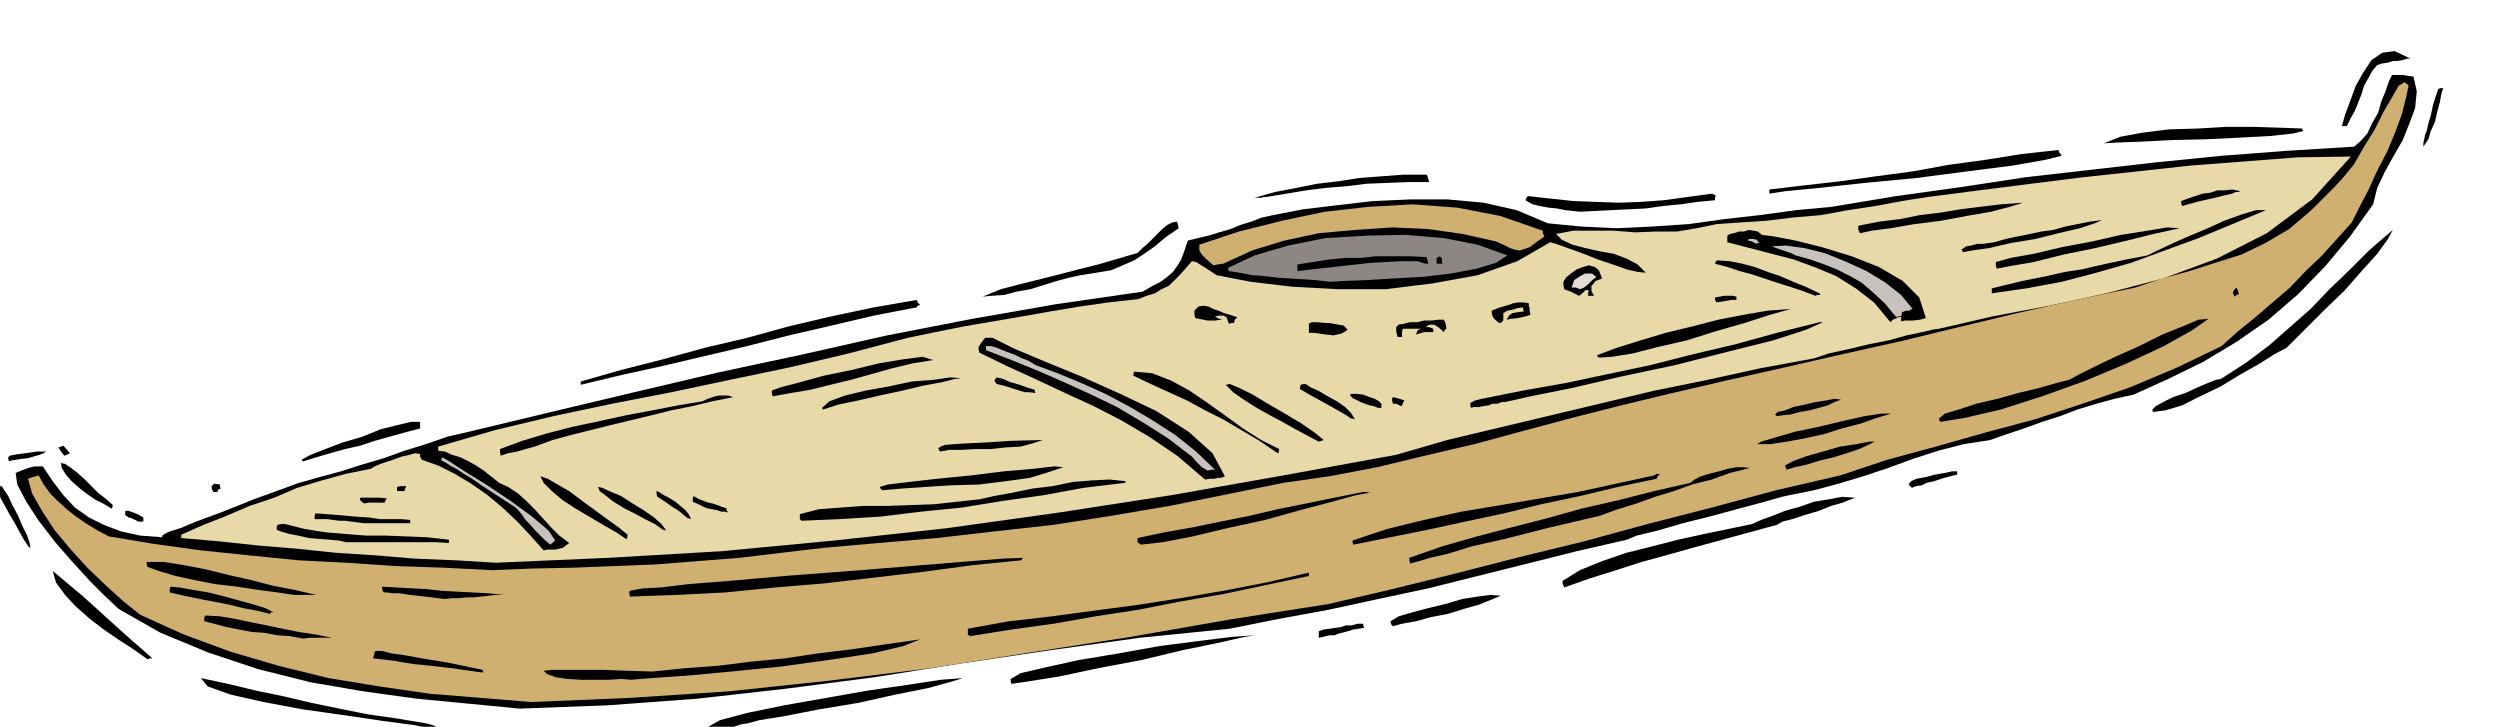 <svg xmlns="http://www.w3.org/2000/svg" fill-rule="evenodd" height="142.574" preserveAspectRatio="none" stroke-linecap="round" viewBox="0 0 3035 882" width="490.455"><style>.brush1{fill:#000}.pen1{stroke:none}.brush2{fill:#cfb070}.brush4{fill:#c7c2bd}</style><path class="pen1 brush1" d="m610 898-1-1v-8l6-2 7-1h14l10-1h13l17-1h24l1 2-10 2-11 3-12 2-12 2h-14l-12 1-12 1-8 1zm250-9-2-3v-3l16-9 34-9 44-9 51-9 51-9 49-7 39-6 27-2-13 4-29 8-40 8-45 10-48 8-41 8-31 5-15 4-7 1-6 2-6 2-6 2-6 1-6 1-6 1-4 1zm-333-4-24-5-38-5-47-7-50-7-48-9-40-9-28-10-8-10 33 7 33 8 34 7 34 8 34 7 35 7 35 5 36 6 7 2 8 3-2 1-4 1zm104-25-62-6-63-6-65-9-64-11-64-16-60-20-58-24-51-29-16-15-19-19-21-23-21-24-20-26-15-23-11-21-2-14 7-3 8-3 8-2h10l12 18 13 17 14 15 17 12 18 9 21 8 23 5 27 2v-2l3-2 6-3 13-4 19-8 30-11 40-16 55-20 25-7 26-7 25-8 27-8 25-9 26-8 26-9 26-6 100-24 101-24 102-24 103-22 102-23 103-20 103-18 104-15 12-7 10-5 8-6 7-6 5-7 5-8 4-11 4-12 12-3 13-3 13-4 14-4 12-5 13-4 13-5 14-3 36-7 42-5 43-5 46-2h44l44 4 40 9 38 16 41 4 42 2 43-2 45-3 43-6 44-5 44-6 43-4 78-13 79-11 79-12 79-9 79-9 80-8 79-6 81-5 8-7 8-9 6-13 7-12 4-14 5-12 4-12 4-8h13l6 1 7 1 4 18-2 20-7 19-8 20-11 19-11 20-9 19-5 20-28 39-30 36-33 34-36 31-39 27-40 24-43 21-42 19-23 5-22 6-23 7-21 8-22 7-22 8-21 7-20 7-32 5-31 8-31 10-30 11-30 10-30 9-30 8-30 6-9 2-21 6-30 8-33 9-36 9-31 9-25 6-12 5-61 14-60 15-60 15-60 15-61 13-60 13-60 11-60 12-109 11-108 15-108 16-107 17-108 14-107 12-108 8-107 4z"/><path class="pen1 brush2" d="m645 852-61-5-62-5-62-9-61-10-61-15-58-17-57-21-53-24-20-16-21-19-23-22-20-22-20-24-15-23-12-21-5-18 6-2 7-2 6 11 8 11 9 9 11 10 10 8 13 9 13 8 15 8 54 9 58 8 58 6 60 6 59 3 59 4 59 2 59 3 48-2 50-1 50-2 51-2 50-4 51-4 50-6 51-6 68-6 70-6 70-8 72-8 70-11 71-12 69-14 69-14 56-8 58-11 58-14 60-14 59-16 60-16 59-15 58-14 69-16 71-16 70-16 72-16 70-17 71-17 71-16 72-15 33-11 33-9 31-10 32-10 29-14 29-17 27-23 28-28 11-12 13-16 12-21 13-21 11-22 10-17 8-14 7-4 2 1 3 3-3 14-5 20-8 22-10 24-12 23-11 24-11 21-9 18-18 20-18 20-20 19-19 20-21 18-21 18-21 17-20 18-54 26-57 24-58 20-58 19-60 16-60 17-59 16-57 19-78 18-78 21-78 20-77 21-78 19-78 20-77 19-77 18-121 19-120 21-122 19-121 19-122 15-122 13-121 8-119 5z"/><path class="pen1 brush1" d="m1228 830-1-3v-3l12-7 30-7 41-9 48-8 50-9 47-6 40-5 28-2-12 2-31 7-44 9-50 12-53 10-47 10-38 6-20 3zm-462-5-12-1-14 1h-34l-17-1-14-2-11-4-4-4 10-1h64l25 1 33 1 39-4 41-3 40-5 41-4 40-6 41-5 41-6 42-6-20 8-38 9-53 8-58 8-60 6-54 5-43 3-25 2zm-182-9-35-5-26-3-20-2-13-2-11-2-9-1-8-1-9-1 1-4 1-4 1-1h8l11 3 15 2 22 4 31 5 43 9v1l1 2h-3zm-405-16-17-12-17-11-19-13-17-13-17-15-13-14-11-15-4-14 5 4 13 11 18 15 21 19 21 19 19 17 15 13 9 8h-3l-3 1zm189-25-16-3-15-1-16-3-15-1-16-3-15-3-15-4-12-3v-4l1-3 18 1 18 3 19 4 20 4 19 4 20 4 20 3 20 4h-27l-8 1zm1233-1v-8l6-2 7-1 7-1 7-1 6-2h7l7-2h7v2l1 3-13 2-10 3-8 2-5 2h-6l-4 1-4 1-5 1zm-423-2-2-1-1-1v-7l50-9 52-6 52-7 53-7 51-8 52-9 52-10 52-12v4l-52 11-52 11-52 9-51 10-52 8-51 9-51 7-50 8zm513-12-2-2-1-4 10-6 17-5 19-5 21-5 20-6 19-3 16-2 12 1-12 5-15 6-18 5-19 6-21 4-18 5-17 3-11 3zM328 745l-17-4-16-3-16-4-15-3-16-3-15-3-14-3-13-3v-4l1-3 11 1 17 3 18 3 20 5 18 5 18 5 13 4 10 5h-3l-1 2zm212-18-24-3-18-2-13-2h-9l-6-1h-3l-2-1-1-3v-3l18 1 18 1 18 1 18 2 18 1 19 1 19 1 20 2h-10l-9 1-9 1-9 1h-9l-9 1h-9l-8 1zm225-3-1-3v-3l1-1 5-1 11-2 21-1 33-4 50-4 68-6 92-7 24-2 25-2 24-2 25-2 24-2 25-2 25-2 25-1-1 1-1 2-60 6-59 8-60 7-60 7-60 5-60 6-59 3-57 2zm-408-2-20-3-23-3-26-4-26-3-26-5-23-5-20-6-14-5-1-4v-2h21l25 4 26 5 28 7 27 6 27 7 26 5 26 6h-27zm1542-9-2-5v-3l21-13 27-11 29-10 32-8 31-8 32-7 29-6 29-6 11-5 14-5 15-6 18-5 17-6 18-3 16-3 16 1-5 2-10 4-14 4-15 6-17 5-15 5-12 3-7 4-33 9-33 9-33 9-32 9-33 9-31 10-32 10-31 11zm-187-29-1-4v-3l40-14 42-12 42-11 43-11 43-12 44-10 43-11 44-10 5-4 8-4 10-3 12-3 10-3 11-2h9l7 1-24 6-22 8-24 6-22 8-23 7-22 8-23 7-22 8-64 15-51 13-40 9-29 9-22 5-13 4-8 2-3 1z"/><path class="pen1" style="fill:#e8d9a8" d="m602 683-49-3-49-2-48-4-47-3-48-5-48-4-47-5-46-4v-4l27-12 28-11 28-12 30-10 28-12 30-9 29-8 30-6 5-3 7-3 9-3 9-3 8-3 9-2 7-2 6 1v3l2 4 20 7 20 10 20 12 20 14 18 15 18 17 16 17 16 18 5-1h9l9-2 8-6-12-9-10-10-10-11-9-10-11-11-10-9-12-8-11-5-10-8-9-7-9-6-9-5-10-5-10-3-9-4-8-1v-5l69-20 71-17 71-15 72-14 71-15 72-15 72-17 72-19 34-7 35-7 35-6 35-6 34-6 36-6 35-5 36-4 10-4 10-3 8-5 9-4 7-7 7-7 7-8 7-8 5 1 8 5 8 5 9 6 41 8 51 6 55 3h58l57-7 55-10 48-17 40-23 7 2 14 5 17 6 20 8 18 6 17 6 13 3 10 1-10-10-13-7-16-6-17-3-18-4-15-4-13-6-7-7 21-4h49l26 2 25-1h26l24-4 24-5 29-2 31-2 33-4 34-3 33-6 33-5 32-6 32-5 62-8 63-8 64-8 65-7 64-7 65-5 65-5 65-1-47 52-55 41-61 31-65 24-69 18-69 15-69 13-65 15-7 1-13 3-19 4-22 6-25 5-25 6-23 5-18 6-65 12-64 14-64 13-63 15-63 15-63 15-63 15-62 18-137 25-136 24-136 21-136 19-137 15-137 13-137 8-137 6z"/><path class="pen1 brush1" d="m35 664-6-9-5-9-6-11-6-10-6-11-5-9-3-9 1-5 1-1h2l2 3 6 9 5 11 7 13 5 12 6 12 3 9 1 7-1-2h-1z"/><path class="pen1 brush4" d="m668 661-7-6-6-6-6-6-5-6-6-6-4-6-5-6-3-3-23-15-17-11-13-9-10-6-9-6-6-3-6-4-6-3v-2l1-2 7 4 20 13 26 16 30 20 26 19 20 17 8 12-6 5z"/><path class="pen1 brush1" d="m1385 661-4-3v-5l33-7 34-6 34-7 35-7 34-8 35-7 34-7 35-7h3l5 1-17 3-29 8-38 10-43 12-46 10-42 10-36 7-27 3zm258 0-1-3v-2l42-14 45-11 45-10 48-8 47-8 47-8 46-10 46-10 3-2 5 1-3 1-2 4-47 10-46 11-47 10-45 11-47 10-46 10-45 9-45 9zm-1223-3-9-2-11-1-13-1-12-1-13-3-11-2-10-3-5-2v-4l1-2 4-1h5l24 6 25 4 24 2 25 2h24l25 1 25 1 27 3v4l-16-1H420zm340-4-12-8-14-8-17-10-17-10-17-11-13-11-10-10-4-8 9 3 12 7 14 8 16 12 15 11 15 11 14 10 11 9-1 5h-1zm45-11-10-7-12-6-13-7-12-6-13-8-9-7-8-6-2-5 5 1 11 5 12 5 14 9 13 8 13 9 9 8 6 8-3-1h-1zm-363-8-8-1-7-1-8-1h-7l-8-1-7-1h-15v-4l1-3 27 2 22 2 16 1 13 2h26l11 1v4h-56zm-274-2-8-4-4-1-4-3v-5h4l6 2 5 2 7 4v5h-6zm805-1-2-2v-6l23-6 27-2 27-2h29l28-1 29-1 27-3 28-3 18-4 22-4 24-5 25-3 24-5 24-2 21-1 20 2-1 1v1l-50 6-49 9-50 7-49 8-50 5-49 6-49 3-47 2zm-138-3-11-9-8-5-7-5-3-2-6-4-2-1-1-4v-3l3 1 6 4 6 3 8 5 6 5 6 5 4 5 3 6-3-1h-1zm41-8-6-2-6-1-5-1-3-1-8-4-7-3v-4l1-3 7 4 11 4 5 1 6 2 5 2 6 2v2l2 3-4-1h-4zm-741-4-10-6-10-5-10-7-9-7-9-8-7-8-5-8-1-6 5 1 6 4 8 6 9 8 8 8 9 9 9 7 9 8-1 4h-1zm307-6-4-3-1-2v-1l1-1h23l9 1-2 2-1 3h-19l-6 1zm-183-14-2-4v-3l3-3 7 1v2l1 3-3 1-1 3h-5zm223-1v-5l4-1h7l-1 3-1 3h-9zm589-1-2-2-1-2 10-3 25-3 35-4 41-4 40-5 35-3 26-3 11 1-18 6-23 7-29 4-32 4-34 1-32 2-29 2-23 2zm1250-3-4-4 3-4 7-3 11-2 11-3 12-2 9-2h6v4l-16 4-12 4-9 2-6 3-7 1-5 2zm-858-10-34-29-34-23-34-20-33-17-35-16-34-16-35-16-35-17-1-4v-3l4-6 4-5h9l26 13 38 16 44 18 47 21 44 21 39 25 29 26 15 28-2 1-3 1h-4l-3 1h-6l-6 1z"/><path class="pen1 brush4" d="m1466 571-7-4-4-4-4-4-3-4-30-23-30-19-32-19-31-15-33-15-32-14-32-13-31-12v-5h6l7 2 7 3 8 3 8 3 8 4 8 3 8 5 27 10 29 12 29 13 30 16 27 16 28 18 25 20 23 22h-3l-6 1z"/><path class="pen1 brush1" d="m2169 570-2-5 9-5 16-6 21-6 21-6 20-3 15-3h7l-8 4-11 5-15 5-16 5-17 4-16 5-14 3-10 3zM11 560l-1-3v-2l2-2 5-1 6-1 8-1 7-1 7-1h11l-3 2-5 2-7 2-7 2-8 1-7 1-6 1-2 1zm357 0-1-1-1-1 11-6 18-7 21-8 24-7 22-9 20-5 17-4h11v8l-19 5-18 5-18 5-18 6-18 4-18 5-17 5-16 5zm-290-7-4-5-3-5 6-2 8 9-4 2-3 1zm530 0-1-4v-4l27-10 30-9 31-8 33-7 32-7 32-6 31-6 30-5 6-3 9-3 5-1h11l6 2-25 5-25 6-25 5-24 6-25 6-25 6-24 6-24 6-11 3-11 3-11 4-11 4-11 3-10 3-11 2-9 3zm943-3-22-15-22-13-22-13-22-11-22-12-22-10-22-10-21-10v-3l1-2 22 2 23 9 22 12 22 15 21 15 22 16 22 14 22 11-1 5h-1zm-410-2-2-4 3-2 5-2 12-1 16-1 22-1 30-2 39-1-12 4-15 4-18 1-18 2h-19l-17 1h-15l-11 2zm992-9 5-3 17-5 24-7 29-6 29-7 27-6 20-3h12l-17 5-20 7-23 6-22 7-23 5-22 4-20 3h-16zm-532-3-15-8-15-8-16-9-15-8-16-9-14-9-13-9-9-9 5-1 12 5 16 8 20 12 19 11 20 12 16 11 11 9-3 1-3 1zm755-24-2-2v-2l7-6 17-5 21-7 26-6 25-7 25-6 21-6 16-4 11-6 20-10 25-12 29-13 28-14 25-10 19-8 12-1-20 14-34 19-45 21-50 21-53 19-50 16-43 10-30 5zm-716-4-4-3-5-3-7-4-7-4-9-5-9-5-11-6-10-6 1-5 4-1h2l6 4 9 4 12 7 11 6 10 7 7 7 5 8-3-1h-2zm517-3-2-2 3-3 9-2 10-4 14-3 13-3 13-2 10-2 8 1-8 3-8 4-11 3-11 3-12 2-11 3-10 1-7 1zm457-5-1-2v-1l4-4 9-5 12-6 15-5 13-6 14-6 10-4 6-1 31-20 28-21 25-22 25-22 23-24 25-24 24-24 28-24-6 11-13 18-19 21-21 24-23 22-21 21-16 16-10 10-15 8-19 12-23 13-23 14-25 12-22 11-20 6-15 2zm-1615-3-1-2 9-8 19-7 25-6 28-5 28-6 26-2 21-3 13 1-8 1-16 4-22 4-25 6-28 6-26 6-24 5-19 6zm674-2-5-2-5-1-6-2-5-2-6-3-4-2-3-3 1-2h8l7 1 8 3 6 2 5 3 3 3v5h-4zm113 0-1-3v-3l6-3 8-2 50-10 51-9 52-11 52-11 51-13 51-12 51-14 52-13h4l-20 9-40 13-56 14-63 16-66 14-60 14-50 10-31 7h-4l-5 2h-6l-5 2-7 1-5 1h-6l-3 1zm-85-2-6-3h-4l-1-4v-3l2-1 7 2 6 2-1 1-1 3-1 2-1 1zm-763-12-1-4v-3l11-4 23-6 29-8 34-7 33-8 30-5 23-3 13 4-25 4-25 6-25 7-25 7-25 6-24 6-24 4-22 4z"/><path class="brush4" style="stroke:#000;stroke-width:1;stroke-linejoin:round" d="m2141 299 55 19 53 22 48 46 32-6-13-22-61-38-62-21-38-5h-2l-4 2-5 1-3 2z"/><path class="pen1 brush1" d="m1244 476-13-4-9-3-8-2-4-1-3-4 3-4 8 2 9 4 4 1 7 2 8 3 10 3v1l1 3-7-1h-6zm-539-9v-4l49-14 51-13 51-14 51-12 51-14 51-12 52-11 52-9 1 3 3 3-3 1-1 2-52 10-51 12-52 12-51 13-51 12-51 12-50 11-50 12zm1236-33-2-2v-1l24-9 29-9 30-9 33-8 31-8 31-6 29-5 28-2-25 7-31 10-35 10-35 11-35 8-31 8-25 4-16 1zm-244-25-1-2v-1l-1-3v-6l3-3 6-1 8-2h9l8-2h9l8-1h7v1l1 1 1 3 1 6-2 1-1 3-7-6-5-3h-6l-4 3h4l5 2v4h-11l-10 3 2-5 4-2h-22l-1 4v6h-5zm-78-2-9-1-7-1-7-1h-7v-11l3-2h7l10 1h5l5 1 6 1 6 1 2 2 3 3-4 3-4 2-5 1-4 1zm-127-14-3-8-4-2h-5l-5 1 3 2 6 2h-4l-4 1h-10l-10-2-5-1-1-5v-4l5-5 6-1 6 1 6 3 6 2 7 3 7 2 9 3-3 3-1 4h-3l-3 1zm328-1-6-5-2-3-1-4v-3l10-4 11-3 5-2 6-1h6l7 1v3l1 3v3l1 5-6 2-9 2-9 1-5 1 3-5 4-3 6-1 8-1-1-3v-2l-7 1-6 2-6 1-5 3v9l-3 3h-2zm475-1-20-24-22-17-24-15-24-10-27-10-27-7-27-7-27-7v-8l3-2 5-1 6-2h6l6-2 6 1 5 1 5 4 15 2 26 5 32 8 36 11 33 13 29 17 20 20 8 25-7 2-9 1h-9l-5 1v-5l1-6 5-2h4l1-1 3-1-14-17-19-15-23-14-24-11-27-11-25-6-22-3-17 1 5 2 9 3 9 3 6 3 18 5 17 6 15 6 16 8 14 8 14 12 14 13 15 18-5 2-3 3zm-211-24-2-3v-3l6-1 5-1h11l4 1v4h-6l-6 1-6 1-6 1zm-891-7 22-9 23-6 24-6 24-6 23-6 24-6 24-7 24-7 6-6 6-5 6-6 6-6 6-6 6-5 6-3 6-1 1 4 1 4-16 11-13 11-13 9-12 8-14 6-14 6-18 3-19 3-14 3-15 4-16 5-16 5-17 3-15 4-15 1-11 1zm724-1-10-5-8-3-1-5v-4l3-5 6-5 7-5 8-3 7-2 7 2 5 4 4 10-8 3-3 4-2 2v6l3 6h-7v-4l1-2-2-1h-2l-4 4-4 3zm287 0-16-6-15-5-16-5-15-5-15-5-15-4-15-5-15-4 1-3 2-1 15 1 15 3 15 4 16 6 15 5 16 7 15 6 17 8v1l1 1h-4l-2 1zm508-1-1-2v-2l2-3 2-2 2 4 1 4-3 1-2 2-1-1v-1zm-294-2v-6l37-9 30-6 22-5 20-3 17-4 18-4 19-4 26-5 10-5 17-8 20-9 24-10 22-10 22-8 17-5h12l-41 17-41 17-41 15-41 15-42 12-42 11-43 8-42 6z"/><path class="pen1" style="fill:#e3dbd4" d="m1918 351-5-2h-5l3-9 6-4 7-4h9l2 2 3 2-5 4-5 5-5 4-5 2z"/><path class="pen1" style="fill:#8c8785" d="m1615 342-17-2-15-1-17-1-15-1-16-2-15-1-15-3-13-2-1-2v-2l32-15 41-12 45-9 49-3 48-1 47 4 41 8 36 13-14 9-23 7-32 6-34 4-36 2-33 2-27 1-16 1z"/><path class="pen1 brush1" d="M1575 329v-8l19-3 19-3 19-2h20l18-2h41l21 1 1 4 1 4h-4l-3-1-6-2h-20l-19 1-18 1-18 2-18 2-18 2-18 2-17 2zm849-3-1-4v-4l18-5 28-5 34-8 37-7 35-8 32-5 24-4 15 1-9 2-23 5-32 8-38 9-39 8-36 9-29 5-16 3z"/><path class="pen1 brush2" d="m1473 322-9-8-5-5-3-5v-7l48-16 52-13 52-11 54-6 53-3 54 4 52 10 52 18v3l2 4-10 7-8 6-6 2-6 2-6-1-6-2-8-4-9-4-40-9-42-6-44-2-44 3-45 4-42 9-39 12-35 16-7 1-5 1z"/><path class="pen1 brush1" d="M1744 320v-7l4-2 2 2 1 7h-7zm639-14-1-2-1-1 6-4 6-1 7-2h7l7-1 7-1 7-2 7-2 14-3 15-3 14-3 15-2 14-4 15-3 15-3 15-2-9 4-18 6-26 6-28 7-30 5-26 6-21 3-11 2z"/><path class="pen1 brush4" d="m2132 296-5-3-5-1 1-2h5l5 1 1 2 2 2h-3l-1 1z"/><path class="pen1 brush1" d="m2258 283-2-4v-5l25-5 25-3 25-5 25-3 24-4 24-3 25-3 27-2-16 5-23 6-29 5-32 6-32 4-29 5-23 3-14 3zm-340-26-9-1-9-1-10-2-10-1-11-2-8-2-6-3-3-2 1-3 2-2 27 3 28 3 27 1 28 1 27-1 28-2 29-4 30-4 1 1 3 1-1 3v3l-21 2-21 3-21 2-21 3-21 1-20 1-20 1-19 1zm731-7-1-3v-3l8-3 9-3 9-3 9-1 9-3h9l9-1 10 2h-1l-1 1h-4l-4 2-9 2-12 3-18 4-22 6zm-1126-10 25-7 26-5 25-5 26-3 25-4 27-2 26-2h29l1 2 2 7h-26l-25 1-25 1-24 3-25 2-24 3-24 4-24 4h-4l-2 1h-9zm625-5v-5l42-5 44-5 43-6 45-6 44-8 44-6 44-7 45-5 1 3 3 4-20 5-40 7-55 7-61 8-63 6-55 6-41 4-20 3zm794-57v-5l1-4 1-5 2-5 2-9 3-10 3-14 6-18 3-1h3l-2 6-2 11-3 11-3 13-5 11-3 10-4 6-2 3zm-388-4 20-8 27-5 32-4 35-1 34-2h35l32 1 26 1v1l1 2-12 3-27 3-37 2-41 2-43 1-38 2-29 1-15 1zm289-21 4-14 6-16 7-19 9-16 10-15 13-9 15-2 19 9h-3l-3 1-4 1-5 1h-6l-6 2-7 1-6 2-6 7-5 9-5 9-3 10-4 10-4 10-5 9-5 10h-6z"/></svg>

